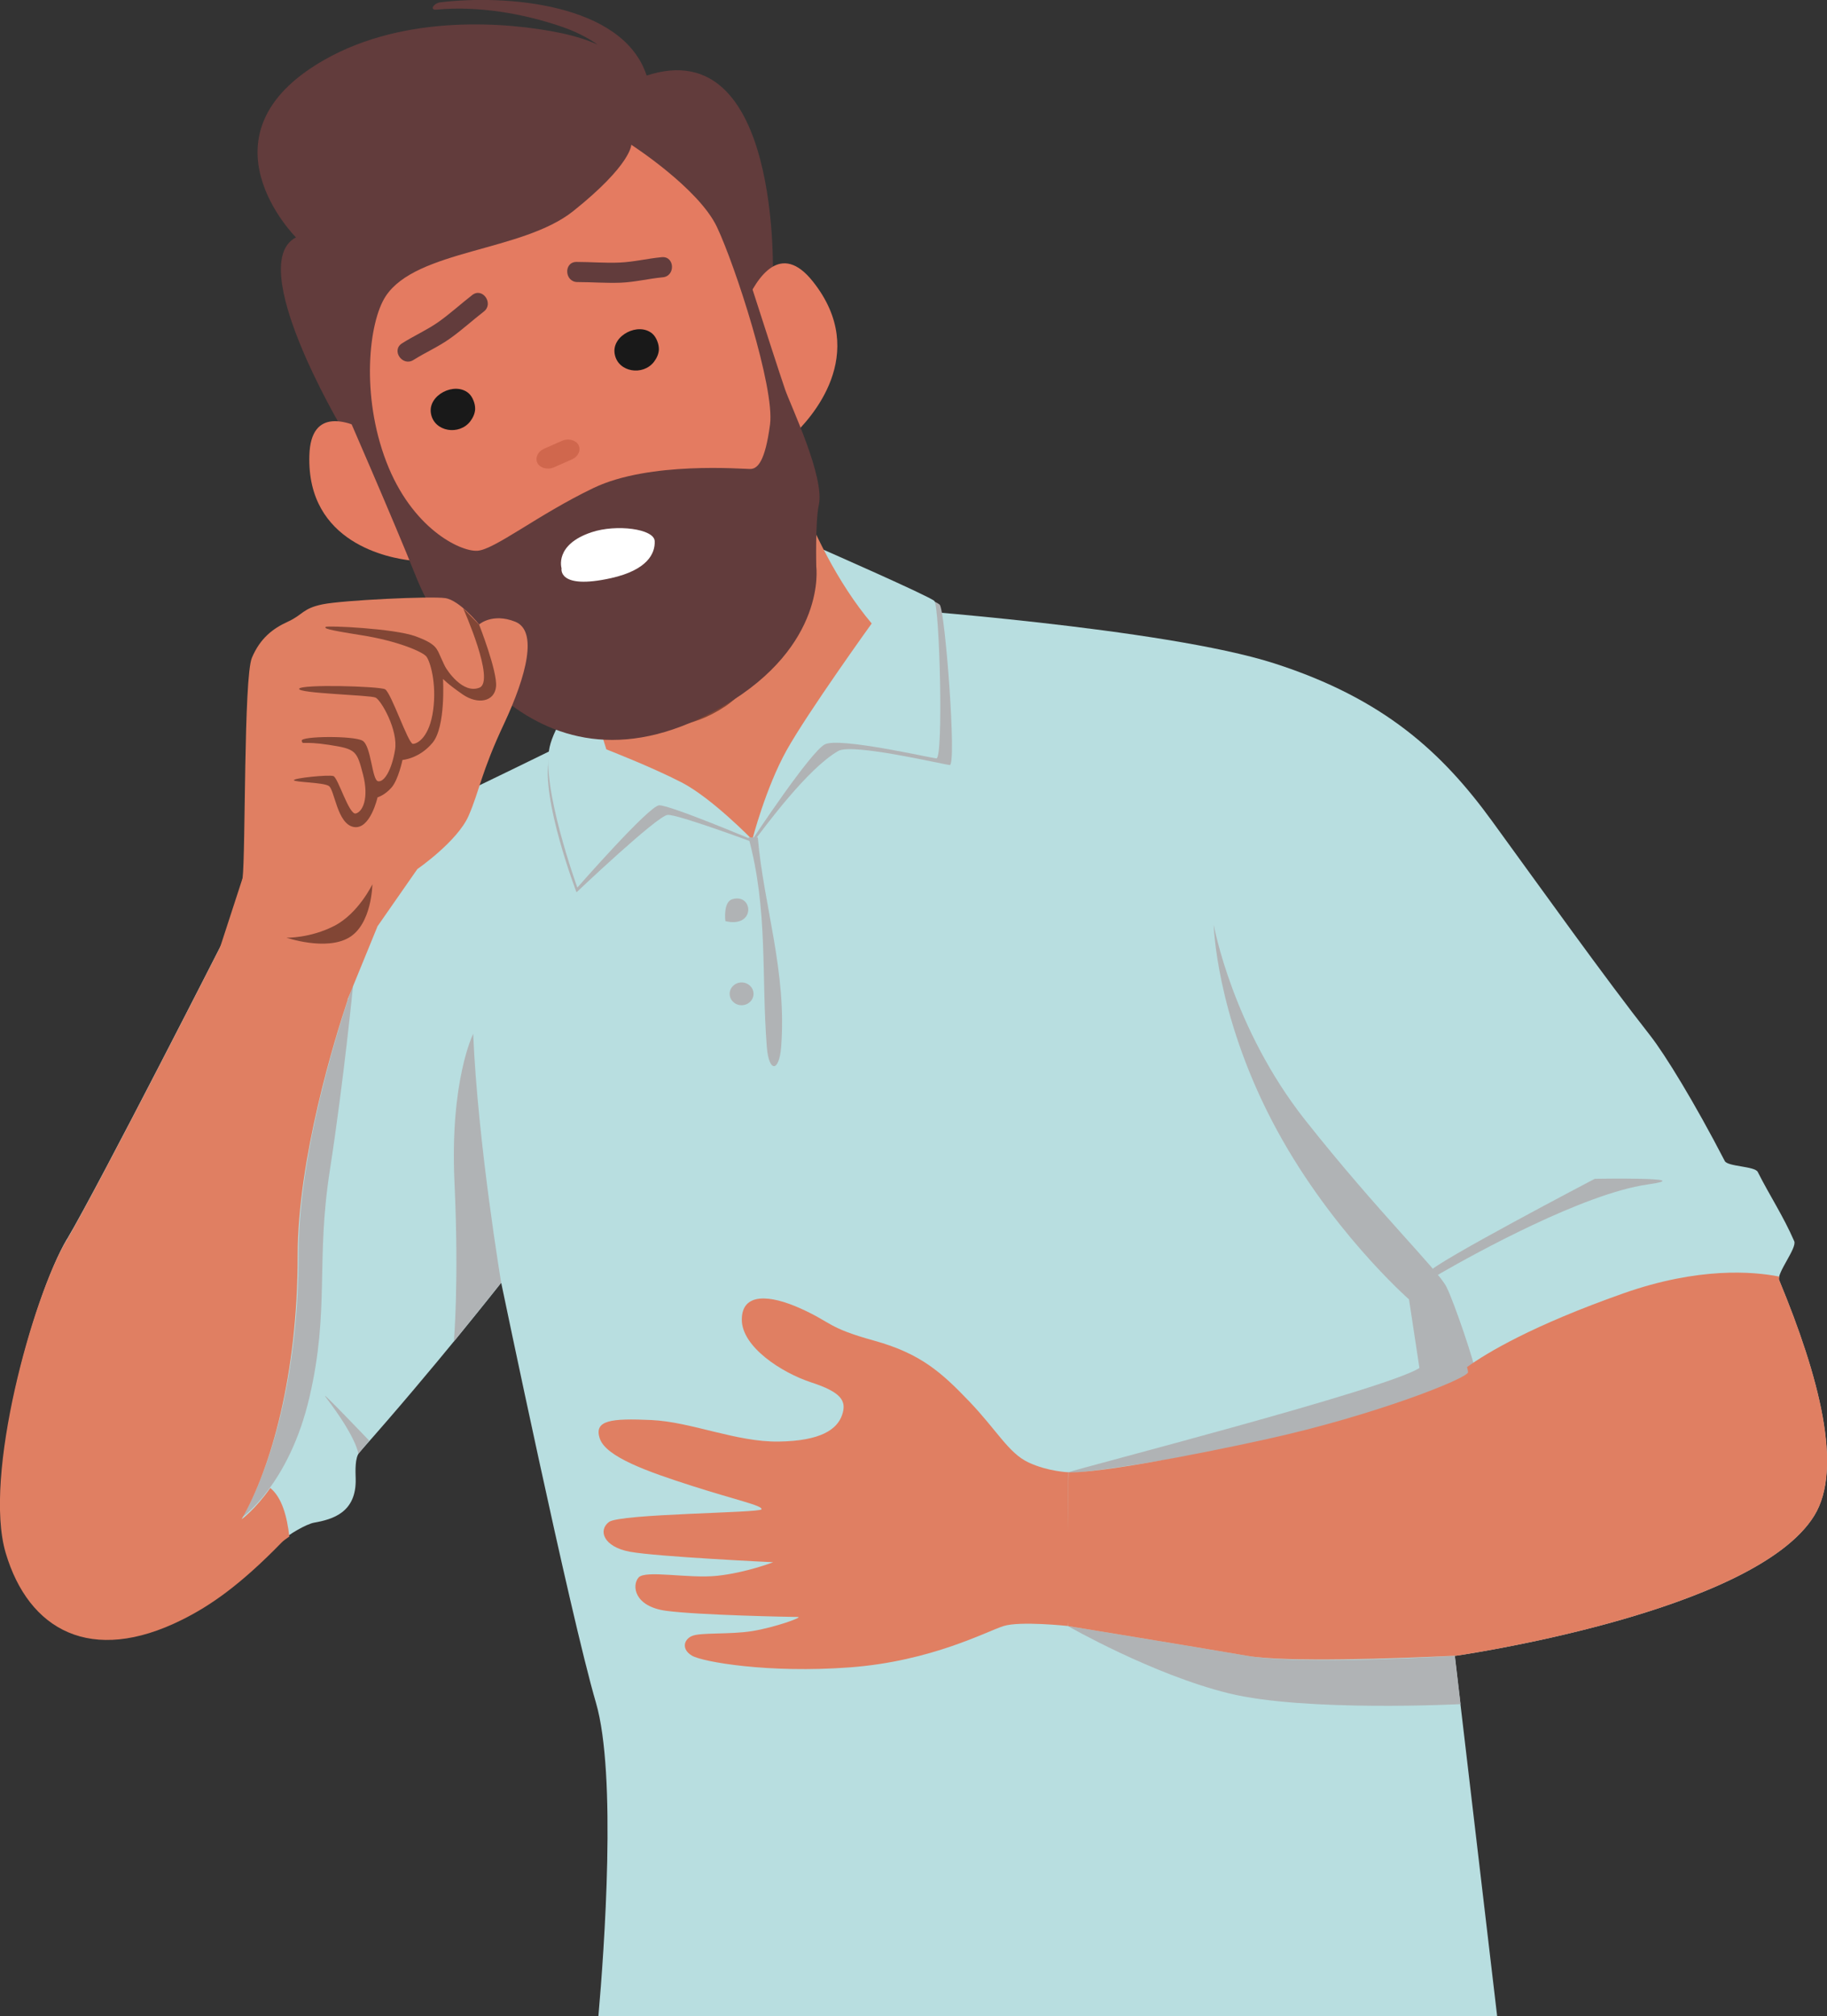 <?xml version="1.0" encoding="UTF-8"?>
<svg id="_4_Follow_up" data-name="4 Follow up" xmlns="http://www.w3.org/2000/svg" viewBox="0 0 261.51 288.44">
  <rect x="0" y="0" width="261.51" height="288.44" fill="#333333" stroke="none"/>
  <defs>
    <style>
      .cls-1 {
        fill: #e47b61;
      }

      .cls-2 {
        fill: #e07f62;
      }

      .cls-3 {
        fill: #f1f4f2;
      }

      .cls-4 {
        fill: #932a26;
      }

      .cls-5 {
        fill: #824635;
      }

      .cls-6 {
        fill: #b0b3b5;
      }

      .cls-7 {
        fill: #1c1210;
      }

      .cls-8 {
        fill: #b8dee0;
      }

      .cls-9 {
        fill: #fff;
      }

      .cls-10 {
        fill: #d0674d;
      }

      .cls-11 {
        fill: #191919;
      }

      .cls-12 {
        fill: #623c3c;
      }
    </style>
  </defs>
  <path class="cls-8" d="M9.59,177.26c4.76-8.03,22.9-43.71,22.9-43.71,0,0,18.14-13.39,19.63-13.53,1.49-.15,41.33-19.81,41.33-19.81l33.38-13.2s39.77,2.82,55.54,7.88c15.76,5.06,24.09,12.79,31.22,22.6,7.14,9.81,16.06,22.3,22.6,30.63,2.14,2.73,6.33,9.55,10.69,17.97.42.81,4.3.72,4.72,1.56,1.68,3.35,3.65,6.29,5.22,9.91.42.97-2.57,4.61-2.16,5.58,5.75,13.87,9.16,26.95,5.02,33.67-8.62,13.98-51.45,20.07-51.45,20.07l6.07,51.56H85.65c.84-9.52,2.65-34.61-.35-44.87-3.74-12.79-13.56-60.07-13.56-60.07,0,0-9.49,12.11-20.28,24.25-.68.76-.58,2.73-.55,3.76.14,4.86-3.29,5.84-5.95,6.31-1.1.19-3.75,1.74-4.5,2.52-6.02,6.18-10.29,9.08-14.22,11.04-13.08,6.54-22.01,1.49-25.28-9.52-3.27-11,3.87-36.58,8.62-44.61Z"/>
  <g>
    <path class="cls-6" d="M119.82,79.61s13.92,6.18,14.68,6.88c.77.7,2.47,23.05,1.44,22.95-1.03-.1-13.94-3.17-15.96-2.01-4.45,2.56-10.52,10.9-12.19,13.06,0,0-10.74-3.99-12.21-3.92-1.46.07-13.06,11.08-13.06,11.08,0,0-5.18-13.52-3.92-19.23,1.26-5.72,13.8-18.16,13.8-18.16l27.41-10.66Z"/>
    <path class="cls-8" d="M117.9,78.65s15.06,6.61,15.83,7.31c.77.7,1.33,22.62.3,22.53-1.03-.1-13.88-3.06-15.96-2.01-2.08,1.06-10.39,13.64-10.39,13.64,0,0-11.87-4.99-13.33-4.92-1.46.07-11.71,11.77-11.71,11.77,0,0-5.23-14.39-3.97-20.1,1.26-5.72,11.83-17.56,11.83-17.56l27.41-10.66Z"/>
    <path class="cls-2" d="M112.57,107.37c-3,5.4-4.89,12.75-4.89,12.75h0s-5.78-5.96-10.13-8.2c-4.35-2.24-10.76-4.72-10.76-4.72h0c-1.98-6.45-8.12-25.63-8.12-25.63l31.96-22.3s4.25,18.18,14.14,29.92c0,0-9.2,12.78-12.2,18.18Z"/>
    <path class="cls-5" d="M114.55,72.26s-.87,22.21-10.75,28.79-18.9.11-18.9.11l-6.23-19.59,35.89-9.31Z"/>
  </g>
  <path class="cls-6" d="M173.74,132.35s2.68,14.73,13.08,27.88c10.41,13.16,19.03,21.48,20.22,23.86,1.19,2.38,4.16,11.3,4.16,12.19s-13.68,6.24-28.55,9.52c-14.87,3.27-31.22,5.41-29.74,4.82,1.49-.59,45.8-11.95,50.26-14.93l-1.49-9.81s-11.69-10.25-19.67-25.65c-7.98-15.39-8.28-27.88-8.28-27.88Z"/>
  <path class="cls-6" d="M208.24,236.88s-21.86,1.34-29.66,0c-7.81-1.34-25.73-4.27-25.73-4.27,0,0,12.13,6.95,23.06,9.63,10.93,2.68,33.15,1.54,33.15,1.54l-.81-6.9Z"/>
  <path class="cls-2" d="M152.92,210.62l-.08,21.98s-6.78-.73-9.16,0c-2.38.73-10.3,5.04-22.01,5.92-11.71.88-21.13-.79-22.62-1.67-1.5-.88-1.23-2.29,0-2.82,1.23-.53,5.37-.18,8.63-.7,3.26-.53,7.39-2.02,6.51-2.02s-14.26-.26-18.84-.88c-4.58-.62-4.93-3.61-3.96-4.75.97-1.14,7.13.18,11.27-.26,4.14-.44,8.01-1.94,8.01-1.94,0,0-16.73-.79-20.51-1.5-3.79-.7-4.58-3.07-2.99-4.26,1.58-1.19,21.65-1.28,21.83-1.81.18-.53-3.61-1.32-9.95-3.35s-12.32-4.14-13.2-6.78c-.88-2.64,1.67-2.9,7.39-2.64,5.72.26,12.15,3.17,18.22,3.08,6.07-.09,8.36-1.76,9.07-3.79.7-2.02-.09-3.26-4.4-4.67-4.31-1.41-9.95-5.11-9.95-8.98s3.96-3.61,8.45-1.58c4.49,2.02,3.79,2.73,10.48,4.58,6.69,1.85,9.68,4.58,13.64,8.71,3.96,4.14,5.63,7.39,8.45,8.71,2.82,1.32,5.72,1.41,5.72,1.41Z"/>
  <path class="cls-6" d="M71.74,183.5s-3.35-20-4.01-35.61c0,0-3.35,6.69-2.68,21.19.67,14.5-.09,22.83-.09,22.83l6.78-8.41Z"/>
  <path class="cls-6" d="M50.55,140.85s-7.81,21.53-7.81,38.48-3.79,30.33-8.03,37.69c0,0,6.69-4.68,9.59-17.17,2.9-12.49.89-19.4,2.9-32.34,2.01-12.94,3.35-26.66,3.35-26.66Z"/>
  <g>
    <path class="cls-4" d="M86.45,72.61c1.4-.74,3.12-2.16,5.9-2.26,2.79-.1,5.15,4.13,1.58,6.09-3.56,1.96-4.44.06-8.73,2.45-4.29,2.39-7.15,2.51-7.81-.58-.66-3.09,3.46-2.74,9.05-5.69Z"/>
    <path class="cls-3" d="M94.36,71.05s-4.95,3.47-10.34,5.31c-2.87.98-5.11,1.63-6.59,2.04,0-.03-.02-.06-.03-.1-.66-3.09,3.46-2.74,9.05-5.69,1.4-.74,3.12-2.16,5.9-2.26.73-.03,1.43.25,2.01.7h0Z"/>
  </g>
  <path class="cls-7" d="M85.43,44.59s2.2.52,3.67,0c1.47-.52,7.53-3.37,7.88-2.16,0,0-6.16,4.16-8.88,4.5-2.72.35-2.67-2.34-2.67-2.34Z"/>
  <path class="cls-7" d="M67.67,51.32s-1.34,1.82-2.8,2.38c-1.46.56-7.93,2.31-7.4,3.45,0,0,7.38-.82,9.68-2.32,2.3-1.5.52-3.51.52-3.51Z"/>
  <path class="cls-6" d="M107.14,119.8c2.82,10.48,1.81,19.59,2.62,29.97.29,3.66,1.76,3.66,2.05,0,.84-10.79-2.5-20.15-3.34-29.97h-1.32Z"/>
  <path class="cls-6" d="M103.83,131.77c4.37,1.04,4.01-4.02,1-3.14-1.1.32-1.11,2.21-1,3.14Z"/>
  <ellipse class="cls-6" cx="106.15" cy="142.17" rx="1.71" ry="1.63"/>
  <path class="cls-8" d="M252.95,184.13s-13.51-9.73-40.53,11.62"/>
  <path class="cls-6" d="M205.12,182.78s.41-.25,1.16-.68c4.69-2.7,20.32-11.34,29.56-12.66,7.57-1.08-7.57-.81-7.57-.81,0,0-23.24,12.16-23.69,13.33s.54.81.54.81Z"/>
  <path class="cls-2" d="M181.58,205.81c14.87-3.27,28.55-8.62,28.55-9.52,0-.12-.05-.37-.14-.73,2.89-2.07,9.36-5.95,22.34-10.53,10.82-3.82,18.67-3.14,22.35-2.41-.05.21-.06.39,0,.52,5.75,13.87,9.16,26.95,5.02,33.67-8.26,13.39-47.91,19.55-51.22,20.04-8.81.42-24.41.97-29.89.03-7.81-1.34-25.73-4.27-25.73-4.27l-.18-3.44.27-18.54c4.21.08,17.04-2.26,28.66-4.82Z"/>
  <g>
    <path class="cls-12" d="M42.37,33.97s-14.76-14.71,4.06-25.41c11.58-6.59,26.23-5.42,33.86-3.83,2.14.45,3.88,1.03,5.28,1.66-1.56-1.08-3.31-1.93-5.08-2.54-5.58-1.93-12.13-3.04-18.02-2.47-1.02.1-.43-.92.58-1.05,9.23-1.12,26.11.09,29.51,10.48,19.33-6.34,18.06,28.97,18.06,28.97l1.52,9.31-52.55,32.32-10.74-20.3s-13.86-23.36-6.48-27.15Z"/>
    <path class="cls-1" d="M44.28,65.14c.21-6.94,5.58-5.08,9.29-2.95,1.6,6.04,3.46,12.02,5.32,18-3.11-.34-14.99-2.46-14.61-15.04Z"/>
    <path class="cls-1" d="M116.36,40.28c-4.57-5.76-7.96-.78-9.76,3.38,2.46,6.15,4.67,12.39,6.88,18.64,2.42-2.26,11.17-11.58,2.88-22.02Z"/>
    <path class="cls-12" d="M103.53,28.36s7.41,23.2,8.85,27.37c.81,2.34,5.71,12.53,4.82,16.52-.52,2.36-.36,8.83-.36,8.83,0,0,1.53,11.26-13.26,19.9-27.1,15.84-41.25-11.43-44.12-18.7-2.87-7.27-10.61-24.99-10.61-24.99l-3.11-19.4,12.43-12.91,33.39-10.45,11.96,13.83Z"/>
    <path class="cls-1" d="M90.36,20.71s9.61,6.19,12.25,11.74c2.64,5.56,8.3,23,7.61,28.27-.7,5.27-1.76,6.35-2.83,6.37-1.07.01-14.4-1.13-22.42,2.71-8.01,3.84-14.19,8.85-16.66,8.99-2.47.13-9.38-3.23-13.02-12.75-3.65-9.52-2.51-19.98-.08-23.67,4.4-6.67,19.55-6.35,26.84-12.17,8.33-6.65,8.31-9.49,8.31-9.49Z"/>
    <g>
      <path class="cls-12" d="M59.19,51.49c1.71-1.08,3.58-1.89,5.23-3.07,1.68-1.19,3.2-2.59,4.83-3.85,1.47-1.13-.17-3.51-1.65-2.37-1.63,1.26-3.15,2.66-4.83,3.85-1.66,1.17-3.52,1.98-5.23,3.07-1.58,1,.07,3.37,1.65,2.37Z"/>
      <path class="cls-12" d="M94.86,39.67c-2.02.19-3.99.69-6.02.77-2.06.08-4.12-.09-6.18-.09-1.86,0-2.01-2.88-.14-2.88,2.06,0,4.12.18,6.18.09,2.03-.09,4-.58,6.02-.77,1.86-.18,2,2.71.14,2.88Z"/>
      <path class="cls-11" d="M61.7,59.23c-.01-.06-.02-.12-.03-.17-.37-2.56,3.39-4.48,5.38-2.83.33.28.56.66.72,1.07.16.39.25.81.24,1.23-.03.64-.32,1.25-.71,1.76-1.58,2.03-5.09,1.48-5.6-1.05Z"/>
      <path class="cls-11" d="M88,50.71c-.01-.06-.02-.12-.03-.17-.37-2.56,3.39-4.48,5.38-2.83.33.28.56.66.72,1.07.16.39.25.81.24,1.23-.03.64-.32,1.25-.71,1.76-1.58,2.03-5.09,1.48-5.6-1.05Z"/>
      <path class="cls-10" d="M82.81,63.67c-.38-.72-1.46-1.01-2.34-.62-.87.38-1.74.77-2.61,1.15-.88.39-1.31,1.31-.93,2.04.38.72,1.46,1.01,2.34.62.87-.38,1.74-.77,2.61-1.15.88-.39,1.31-1.31.93-2.04Z"/>
    </g>
    <path class="cls-9" d="M80.38,81.29s-.63,3.13,7.1,1.41c5.17-1.16,6.31-3.51,6.23-5.29-.07-1.77-5.49-2.45-9.01-1.28-5.39,1.78-4.32,5.17-4.32,5.17Z"/>
  </g>
  <g>
    <path class="cls-2" d="M49.65,143.24s-12.17-3.18-18.2-7.57l3.26-10.01,19.33,6.84-4.39,10.73Z"/>
    <path class="cls-2" d="M49.36,133.26l4.68-.76,5.7-8.18s5.75-3.97,7.34-7.63c1.59-3.67,1.78-6.16,5.06-13.14,3.27-6.98,4.86-13.33,1.59-14.62-3.27-1.29-5.15.4-5.15.4,0,0-2.78-3.47-4.86-3.77-2.08-.3-14.67.3-17.55.89-2.87.59-2.78,1.48-4.96,2.48-2.18.99-3.97,2.38-5.15,5.16-1.19,2.78-.89,27.95-1.34,31.57-.45,3.62,6.29,8.48,6.29,8.48l8.36-.88Z"/>
    <path class="cls-5" d="M53.3,126.5s-1.98,4.16-5.45,5.95c-3.47,1.78-6.84,1.69-6.84,1.69,0,0,5.61,1.92,8.92,0,3.31-1.92,3.37-7.63,3.37-7.63Z"/>
    <path class="cls-5" d="M68.57,89.33s2.65,6.74,2.43,8.9c-.22,2.16-2.6,2.6-4.76,1.12-2.16-1.49-2.83-2.23-2.83-2.23,0,0,.42,6.84-1.5,9.14-1.92,2.3-4.3,2.45-4.3,2.45,0,0-.59,2.83-1.56,3.94-.97,1.12-2.01,1.41-2.01,1.41,0,0-1.04,4.68-3.42,4.24-2.38-.45-2.72-5.35-3.56-5.87-.83-.52-4.92-.52-4.99-.82-.07-.3,4.98-.82,5.65-.59.67.22,2.23,5.58,3.2,5.35.97-.22,1.93-2.16,1.04-5.58-.89-3.42-1.01-3.64-4.89-4.24-3.88-.59-3.73.07-3.88-.59s7.43-.74,8.7,0c1.26.74,1.34,5.65,2.23,5.8s1.95-1.64,2.42-4.46c.48-2.83-1.98-7.14-2.79-7.51s-11.15-.59-10.93-1.26c.22-.67,11.42-.37,12.29.07.87.45,3.32,7.81,3.99,7.81s2.38-.97,2.9-4.83c.52-3.87-.44-6.99-.97-7.66-.52-.67-4.09-2.23-9.29-3.05-5.2-.82-5.28-.97-5.13-1.19.15-.22,9.81.22,12.86,1.34,3.05,1.12,3.05,1.78,3.64,3.05s.3.67.59,1.26c.3.59,2.54,3.97,4.91,3.05,2.36-.92-2.32-11.37-2.32-11.37l2.27,2.33Z"/>
  </g>
  <path class="cls-2" d="M9.45,177.57c4.27-7.21,19.34-36.72,22.36-42.66l17.96,8.12c-1.86,5.57-7.16,22.65-7.16,36.62,0,16.95-3.79,30.33-8.03,37.69,0,0,1.9-1.35,4.11-4.48,1.64,1.34,2.4,4.02,2.72,6.95-.47.31-.86.61-1.09.84-6.02,6.18-10.29,9.08-14.22,11.04-13.08,6.54-22.01,1.49-25.28-9.52-3.27-11,3.87-36.58,8.62-44.61Z"/>
  <path class="cls-6" d="M51.29,207.98s-.14-2.18-4.66-8.11c-1.16-1.52,6.38,6.4,6.22,6.22l-1.55,1.89Z"/>
</svg>